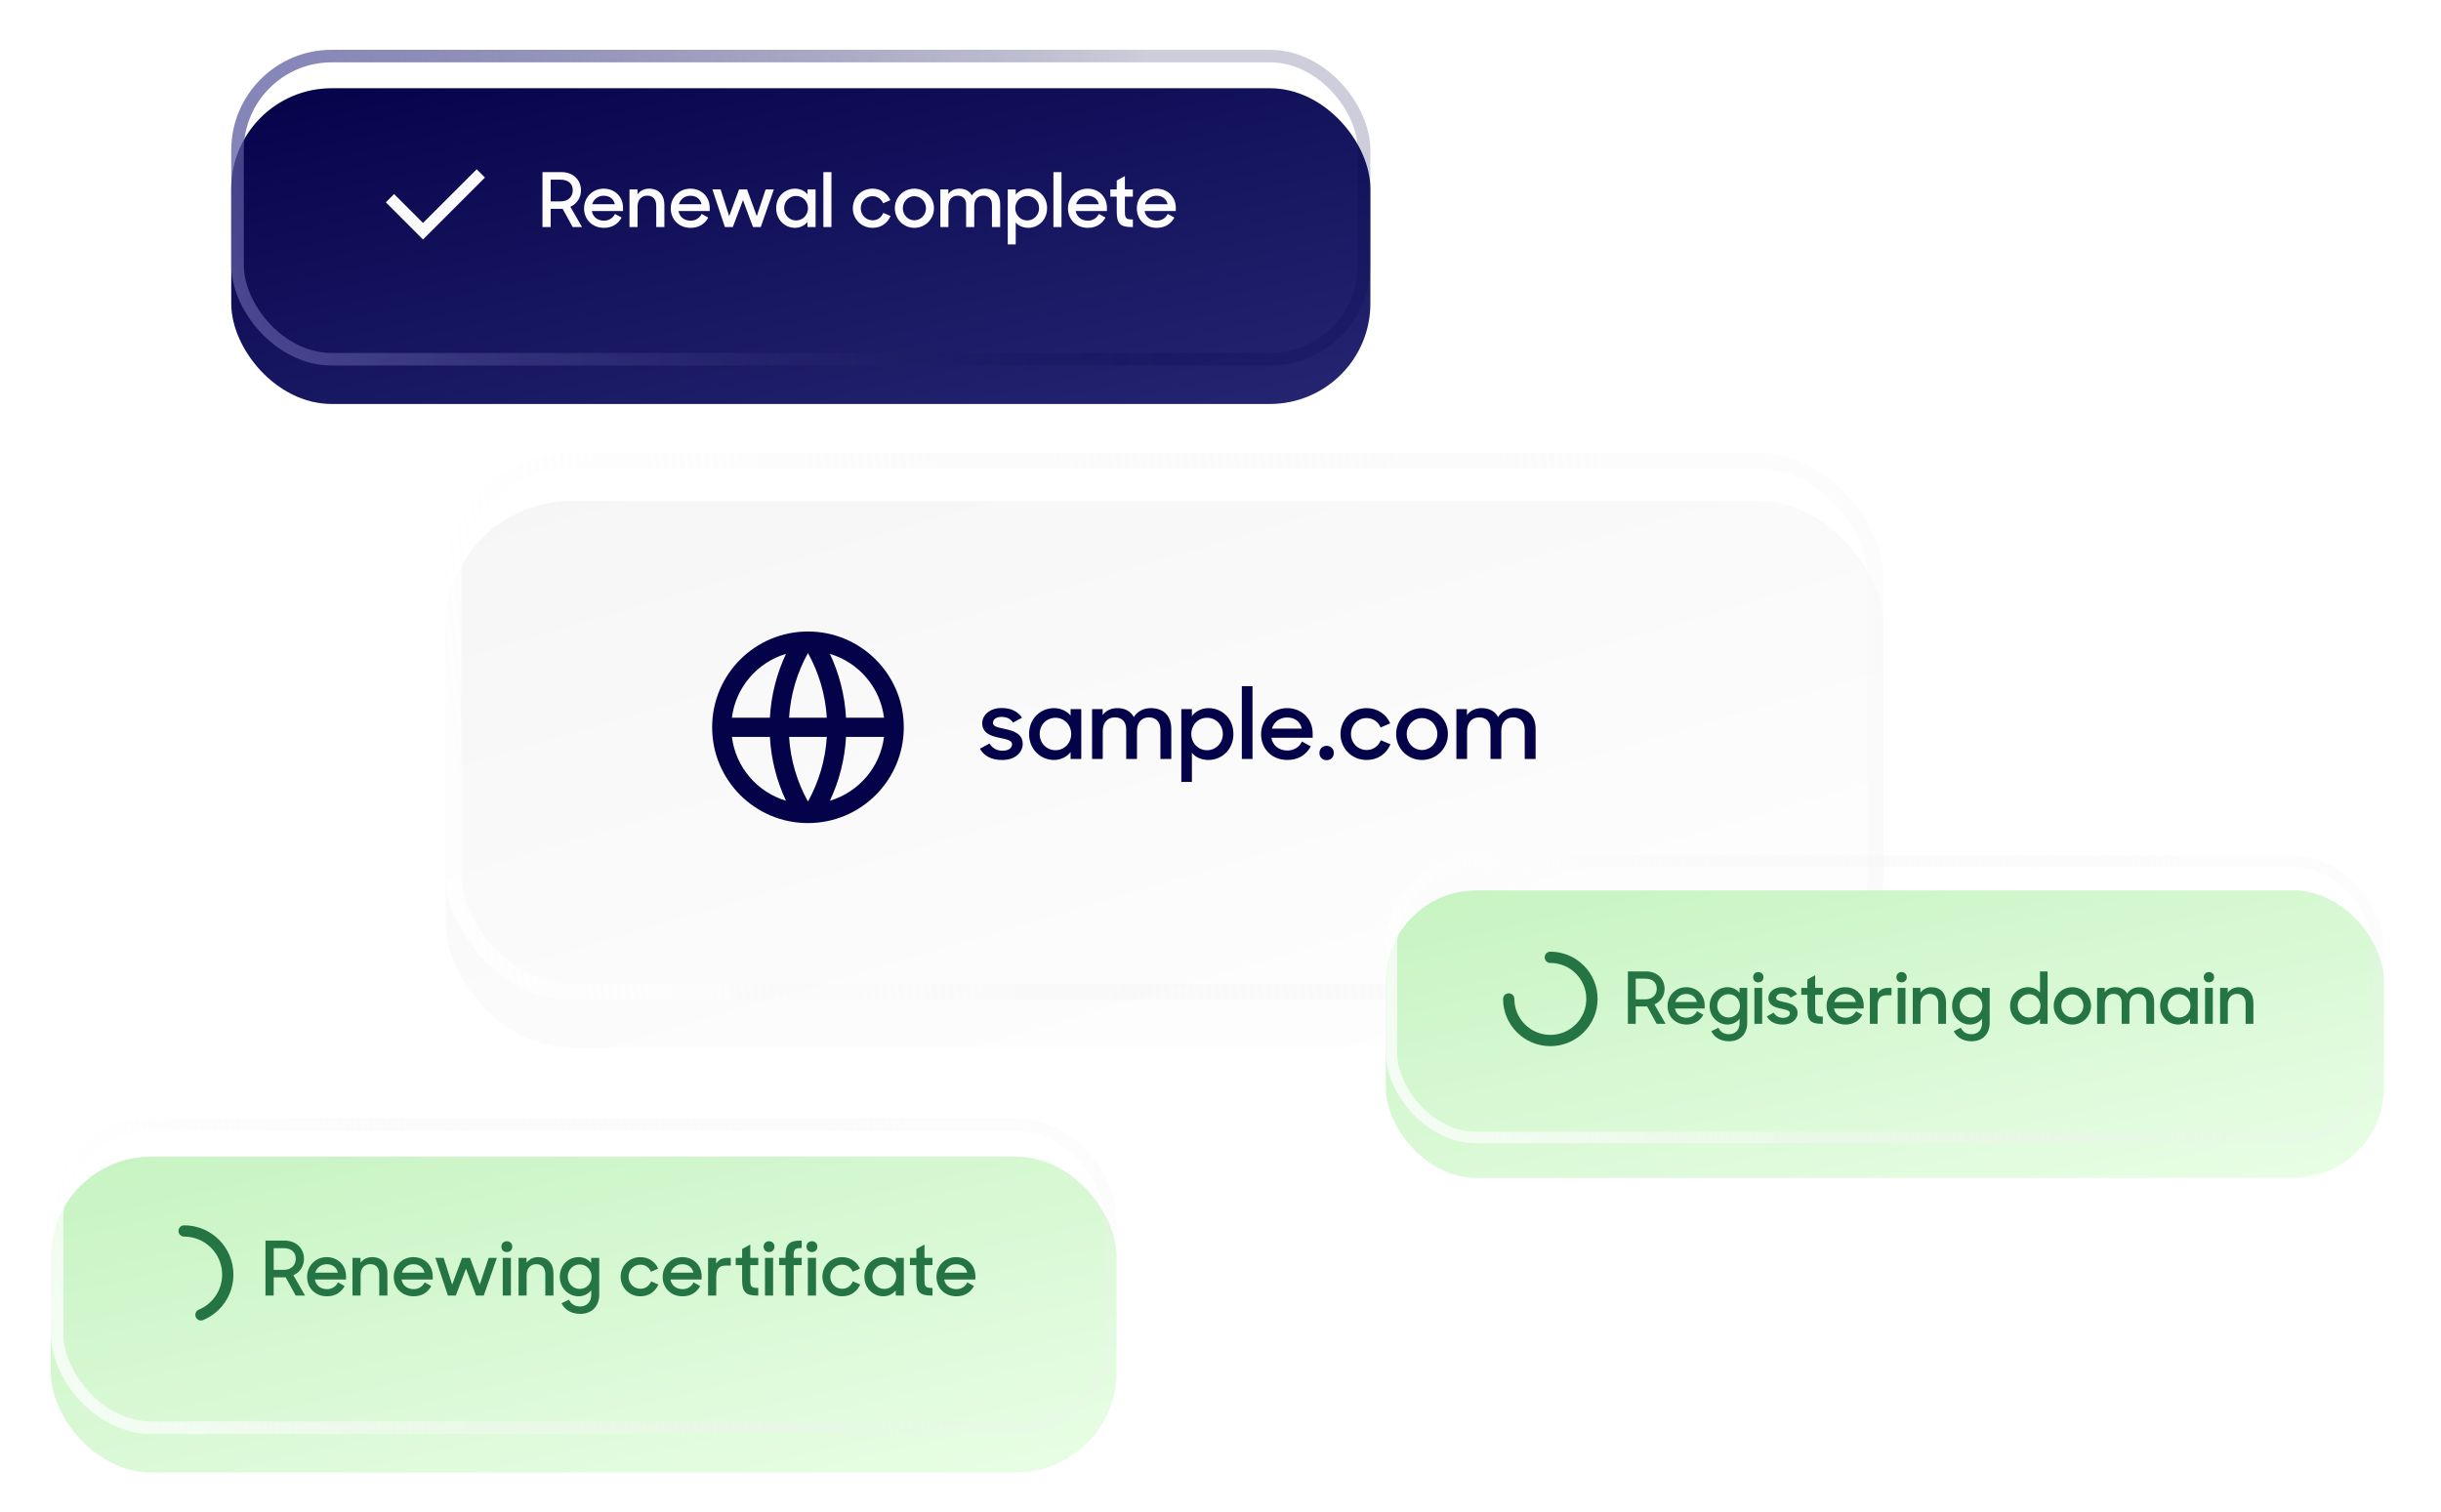 <svg width="539" height="334" viewBox="0 0 539 334" fill="none" xmlns="http://www.w3.org/2000/svg">
<g filter="url(#filter0_ddd_670_10959)">
<rect x="98.38" y="100" width="317.524" height="120.784" rx="27.818" fill="url(#paint0_linear_670_10959)"/>
</g>
<rect x="100.119" y="101.739" width="314.047" height="117.306" rx="26.08" stroke="url(#paint1_linear_670_10959)" stroke-width="3.477"/>
<g clip-path="url(#clip0_670_10959)">
<path d="M178.406 181.8C166.72 181.8 157.247 172.327 157.247 160.641C157.247 148.955 166.72 139.482 178.406 139.482C190.092 139.482 199.565 148.955 199.565 160.641C199.565 172.327 190.092 181.8 178.406 181.8ZM173.561 176.865C171.524 172.545 170.275 167.781 170 162.757H161.61C162.448 169.478 167.226 174.976 173.561 176.865ZM174.239 162.757C174.557 167.917 176.032 172.765 178.406 177.044C180.78 172.765 182.255 167.917 182.573 162.757H174.239ZM195.202 162.757H186.812C186.537 167.781 185.288 172.545 183.251 176.865C189.586 174.976 194.364 169.478 195.202 162.757ZM161.61 158.525H170C170.275 153.502 171.524 148.737 173.561 144.418C167.226 146.307 162.448 151.804 161.61 158.525ZM174.239 158.525H182.573C182.255 153.365 180.78 148.518 178.406 144.239C176.032 148.518 174.557 153.365 174.239 158.525ZM183.251 144.418C185.288 148.737 186.537 153.502 186.812 158.525H195.202C194.364 151.804 189.586 146.307 183.251 144.418Z" fill="#04034A"/>
</g>
<path d="M221.293 167.861C218.914 167.861 217.327 167.002 216.38 165.372L218.495 164.226C219.134 165.262 220.081 165.813 221.403 165.813C222.769 165.813 223.474 165.152 223.474 164.38C223.474 163.477 222.152 163.279 220.742 162.97C218.87 162.596 216.887 161.979 216.887 159.71C216.887 157.969 218.561 156.361 221.183 156.383C223.32 156.383 224.752 157.176 225.677 158.52L223.694 159.6C223.166 158.807 222.351 158.344 221.183 158.344C219.883 158.344 219.266 158.939 219.266 159.666C219.266 160.459 220.213 160.635 221.888 161.01C223.739 161.406 225.831 162.023 225.831 164.336C225.831 165.989 224.355 167.883 221.293 167.861ZM232.72 167.861C229.922 167.861 227.234 165.636 227.234 162.133C227.234 158.608 229.856 156.405 232.742 156.405C234.196 156.405 235.584 157.044 236.399 158.057V156.625H238.757V167.641H236.399V166.121C235.562 167.2 234.174 167.861 232.72 167.861ZM233.051 165.702C235.056 165.702 236.532 164.094 236.532 162.111C236.532 160.15 235.056 158.542 233.051 158.542C231.09 158.542 229.57 160.106 229.57 162.111C229.57 164.116 231.09 165.702 233.051 165.702ZM241.142 167.641V156.625H243.477V157.947C244.182 156.978 245.306 156.405 246.716 156.405C248.478 156.405 249.712 157.154 250.351 158.388C251.1 157.176 252.444 156.405 254.074 156.405C257.071 156.405 258.635 158.212 258.635 161.032V167.641H256.233V161.186C256.233 159.534 255.33 158.454 253.678 158.454C252.202 158.454 251.056 159.467 251.056 161.428V167.641H248.677V161.076C248.677 159.467 247.773 158.454 246.187 158.454C244.645 158.454 243.499 159.49 243.499 161.516V167.641H241.142ZM266.886 167.861C265.366 167.861 263.978 167.289 263.185 166.275V172.708H260.85V156.625H263.185V158.168C264 157.088 265.388 156.405 266.864 156.405C269.75 156.405 272.35 158.608 272.35 162.133C272.35 165.636 269.662 167.861 266.886 167.861ZM266.534 165.702C268.495 165.702 270.015 164.116 270.015 162.111C270.015 160.106 268.495 158.542 266.534 158.542C264.529 158.542 263.053 160.15 263.053 162.111C263.053 164.094 264.529 165.702 266.534 165.702ZM274.211 167.641V151.558H276.568V167.641H274.211ZM284.278 167.861C280.797 167.861 278.462 165.372 278.462 162.177C278.462 158.939 280.951 156.405 284.19 156.405C287.45 156.405 289.852 158.762 289.852 162.023V162.948H280.731C281.039 164.645 282.361 165.768 284.278 165.768C285.776 165.768 286.922 164.975 287.495 163.786L289.433 164.865C288.464 166.672 286.723 167.861 284.278 167.861ZM284.19 158.476C282.56 158.476 281.282 159.49 280.841 160.944H287.45C287.098 159.357 285.886 158.476 284.19 158.476ZM291.349 166.319C291.349 165.394 292.01 164.733 292.935 164.733C293.86 164.733 294.521 165.394 294.521 166.319C294.521 167.245 293.86 167.905 292.935 167.905C291.988 167.905 291.349 167.245 291.349 166.319ZM301.747 167.861C298.486 167.861 295.996 165.306 295.996 162.133C295.996 158.895 298.53 156.405 301.747 156.405C304.192 156.405 306.131 157.793 306.968 159.776L304.853 160.679C304.302 159.401 303.179 158.608 301.747 158.608C299.786 158.608 298.31 160.172 298.31 162.133C298.31 164.072 299.808 165.658 301.791 165.658C303.289 165.658 304.39 164.733 304.897 163.499L307.034 164.403C306.153 166.429 304.324 167.861 301.747 167.861ZM313.988 167.861C310.815 167.861 308.281 165.328 308.281 162.133C308.281 158.917 310.815 156.405 313.988 156.405C317.16 156.405 319.716 158.917 319.716 162.133C319.716 165.328 317.16 167.861 313.988 167.861ZM313.988 165.658C315.882 165.658 317.38 164.072 317.38 162.133C317.38 160.195 315.882 158.608 313.988 158.608C312.093 158.608 310.617 160.195 310.617 162.133C310.617 164.072 312.093 165.658 313.988 165.658ZM321.587 167.641V156.625H323.922V157.947C324.627 156.978 325.75 156.405 327.16 156.405C328.923 156.405 330.157 157.154 330.796 158.388C331.545 157.176 332.889 156.405 334.519 156.405C337.515 156.405 339.079 158.212 339.079 161.032V167.641H336.678V161.186C336.678 159.534 335.775 158.454 334.122 158.454C332.646 158.454 331.501 159.467 331.501 161.428V167.641H329.121V161.076C329.121 159.467 328.218 158.454 326.632 158.454C325.09 158.454 323.944 159.49 323.944 161.516V167.641H321.587Z" fill="#04034A"/>
<g filter="url(#filter1_ddd_670_10959)">
<rect x="11.217" y="247" width="235.341" height="69.731" rx="22.176" fill="url(#paint2_linear_670_10959)"/>
<rect x="11.217" y="247" width="235.341" height="69.731" rx="22.176" fill="url(#paint3_linear_670_10959)"/>
</g>
<rect x="12.603" y="248.386" width="232.569" height="66.959" rx="20.79" stroke="url(#paint4_linear_670_10959)" stroke-width="2.772"/>
<path d="M40.657 271.888C45.981 271.888 50.297 276.204 50.297 281.527C50.297 285.532 47.855 288.966 44.379 290.422" stroke="#257444" stroke-width="2.49" stroke-linecap="round"/>
<path d="M58.622 286.155V274.011H62.765C65.41 274.011 67.123 275.724 67.123 278.07C67.123 279.584 66.275 281.031 64.778 281.663L67.356 286.155H65.293L63.081 282.129H60.436V286.155H58.622ZM62.615 275.691H60.436V280.482H62.615C64.462 280.482 65.31 279.301 65.31 278.02C65.31 276.639 64.395 275.691 62.615 275.691ZM72.201 286.321C69.572 286.321 67.809 284.442 67.809 282.029C67.809 279.584 69.689 277.671 72.134 277.671C74.596 277.671 76.41 279.451 76.41 281.913V282.612H69.522C69.755 283.893 70.754 284.741 72.201 284.741C73.332 284.741 74.197 284.142 74.63 283.244L76.094 284.059C75.362 285.423 74.047 286.321 72.201 286.321ZM72.134 279.234C70.903 279.234 69.938 280 69.606 281.098H74.596C74.33 279.9 73.415 279.234 72.134 279.234ZM77.839 286.155V277.837H79.603V278.918C80.168 278.153 81.067 277.671 82.165 277.671C84.261 277.671 85.542 279.035 85.542 281.297V286.155H83.745V281.447C83.745 280.083 83.063 279.218 81.732 279.218C80.534 279.218 79.62 280.116 79.62 281.58V286.155H77.839ZM91.339 286.321C88.71 286.321 86.947 284.442 86.947 282.029C86.947 279.584 88.827 277.671 91.272 277.671C93.734 277.671 95.548 279.451 95.548 281.913V282.612H88.66C88.893 283.893 89.891 284.741 91.339 284.741C92.47 284.741 93.335 284.142 93.768 283.244L95.231 284.059C94.499 285.423 93.185 286.321 91.339 286.321ZM91.272 279.234C90.041 279.234 89.076 280 88.743 281.098H93.734C93.468 279.9 92.553 279.234 91.272 279.234ZM98.903 286.155L96.141 277.82L97.954 277.837L99.851 283.743L102.03 277.837H103.793L105.939 283.743L107.903 277.837H109.716L106.821 286.155H105.108L102.895 280.216L100.649 286.155H98.903ZM111.014 286.155V277.837H112.811V286.155H111.014ZM110.714 275.358C110.714 274.66 111.213 274.161 111.912 274.161C112.611 274.161 113.11 274.66 113.11 275.358C113.11 276.057 112.611 276.556 111.912 276.556C111.197 276.556 110.714 276.057 110.714 275.358ZM114.507 286.155V277.837H116.27V278.918C116.836 278.153 117.734 277.671 118.832 277.671C120.928 277.671 122.209 279.035 122.209 281.297V286.155H120.413V281.447C120.413 280.083 119.73 279.218 118.4 279.218C117.202 279.218 116.287 280.116 116.287 281.58V286.155H114.507ZM127.756 286.321C125.644 286.321 123.614 284.641 123.614 281.996C123.614 279.334 125.594 277.671 127.773 277.671C128.871 277.671 129.903 278.17 130.535 278.968V277.837H132.315V285.955C132.315 288.401 130.784 290.198 128.122 290.198C126.043 290.198 124.629 289.199 123.997 287.852L125.644 287.07C126.06 287.985 126.858 288.567 128.122 288.567C129.636 288.567 130.551 287.453 130.551 286.022V284.974C129.919 285.806 128.854 286.321 127.756 286.321ZM128.006 284.691C129.52 284.691 130.635 283.477 130.635 281.979C130.635 280.499 129.52 279.284 128.006 279.284C126.525 279.284 125.378 280.466 125.378 281.979C125.378 283.493 126.525 284.691 128.006 284.691ZM141.392 286.321C138.929 286.321 137.05 284.392 137.05 281.996C137.05 279.551 138.963 277.671 141.392 277.671C143.238 277.671 144.702 278.719 145.334 280.216L143.737 280.898C143.321 279.933 142.473 279.334 141.392 279.334C139.911 279.334 138.796 280.515 138.796 281.996C138.796 283.46 139.928 284.658 141.425 284.658C142.556 284.658 143.388 283.959 143.771 283.027L145.384 283.71C144.719 285.24 143.338 286.321 141.392 286.321ZM150.718 286.321C148.09 286.321 146.326 284.442 146.326 282.029C146.326 279.584 148.206 277.671 150.651 277.671C153.114 277.671 154.927 279.451 154.927 281.913V282.612H148.04C148.273 283.893 149.271 284.741 150.718 284.741C151.849 284.741 152.714 284.142 153.147 283.244L154.611 284.059C153.879 285.423 152.565 286.321 150.718 286.321ZM150.651 279.234C149.42 279.234 148.456 280 148.123 281.098H153.114C152.847 279.9 151.932 279.234 150.651 279.234ZM156.357 286.155V277.837H158.137V279.151C158.586 278.303 159.401 277.837 160.565 277.837H161.364V279.534H160.283C158.769 279.534 158.153 280.299 158.153 282.029V286.155H156.357ZM162.457 279.434V277.837H163.871V275.874L165.668 274.892V277.837H167.431V279.434H165.668V282.745C165.668 284.242 165.901 284.475 167.431 284.475V286.155H167.165C164.636 286.155 163.871 285.357 163.871 282.761V279.434H162.457ZM168.915 286.155V277.837H170.711V286.155H168.915ZM168.615 275.358C168.615 274.66 169.114 274.161 169.813 274.161C170.512 274.161 171.011 274.66 171.011 275.358C171.011 276.057 170.512 276.556 169.813 276.556C169.098 276.556 168.615 276.057 168.615 275.358ZM172.042 279.434V277.837H173.456V277.405C173.456 274.809 174.254 274.011 176.866 274.011H177.016V275.658C175.435 275.658 175.252 275.924 175.252 277.421V277.837H177.016V279.434H175.252V286.155H173.456V279.434H172.042ZM178.386 286.155V277.837H180.183V286.155H178.386ZM178.087 275.358C178.087 274.66 178.586 274.161 179.285 274.161C179.983 274.161 180.482 274.66 180.482 275.358C180.482 276.057 179.983 276.556 179.285 276.556C178.569 276.556 178.087 276.057 178.087 275.358ZM185.938 286.321C183.476 286.321 181.596 284.392 181.596 281.996C181.596 279.551 183.509 277.671 185.938 277.671C187.785 277.671 189.249 278.719 189.881 280.216L188.284 280.898C187.868 279.933 187.02 279.334 185.938 279.334C184.458 279.334 183.343 280.515 183.343 281.996C183.343 283.46 184.474 284.658 185.972 284.658C187.103 284.658 187.935 283.959 188.317 283.027L189.931 283.71C189.265 285.24 187.885 286.321 185.938 286.321ZM195.015 286.321C192.902 286.321 190.873 284.641 190.873 281.996C190.873 279.334 192.852 277.671 195.032 277.671C196.13 277.671 197.178 278.153 197.793 278.918V277.837H199.573V286.155H197.793V285.007C197.161 285.822 196.113 286.321 195.015 286.321ZM195.265 284.691C196.779 284.691 197.893 283.477 197.893 281.979C197.893 280.499 196.779 279.284 195.265 279.284C193.784 279.284 192.636 280.466 192.636 281.979C192.636 283.493 193.784 284.691 195.265 284.691ZM200.928 279.434V277.837H202.342V275.874L204.138 274.892V277.837H205.902V279.434H204.138V282.745C204.138 284.242 204.371 284.475 205.902 284.475V286.155H205.636C203.107 286.155 202.342 285.357 202.342 282.761V279.434H200.928ZM211.17 286.321C208.541 286.321 206.778 284.442 206.778 282.029C206.778 279.584 208.658 277.671 211.103 277.671C213.565 277.671 215.378 279.451 215.378 281.913V282.612H208.491C208.724 283.893 209.722 284.741 211.17 284.741C212.301 284.741 213.166 284.142 213.598 283.244L215.062 284.059C214.33 285.423 213.016 286.321 211.17 286.321ZM211.103 279.234C209.872 279.234 208.907 280 208.574 281.098H213.565C213.299 279.9 212.384 279.234 211.103 279.234Z" fill="#257444"/>
<g filter="url(#filter2_ddd_670_10959)">
<rect x="51.063" y="11" width="251.529" height="69.731" rx="22.176" fill="url(#paint5_linear_670_10959)"/>
<rect x="51.063" y="11" width="251.529" height="69.731" rx="22.176" fill="url(#paint6_linear_670_10959)"/>
<rect x="51.063" y="11" width="251.529" height="69.731" rx="22.176" fill="url(#paint7_linear_670_10959)"/>
</g>
<rect x="52.449" y="12.386" width="248.757" height="66.959" rx="20.79" stroke="url(#paint8_linear_670_10959)" stroke-width="2.772"/>
<path d="M93.402 49.246L105.257 37.389L107.082 39.213L93.402 52.894L85.194 44.686L87.017 42.862L93.402 49.246Z" fill="#FCFCFF"/>
<path d="M119.784 50.155V38.011H123.926C126.571 38.011 128.285 39.724 128.285 42.07C128.285 43.584 127.436 45.031 125.939 45.663L128.518 50.155H126.455L124.242 46.129H121.597V50.155H119.784ZM123.777 39.691H121.597V44.482H123.777C125.623 44.482 126.472 43.301 126.472 42.02C126.472 40.639 125.557 39.691 123.777 39.691ZM133.362 50.322C130.734 50.322 128.971 48.442 128.971 46.029C128.971 43.584 130.85 41.671 133.296 41.671C135.758 41.671 137.571 43.451 137.571 45.913V46.612H130.684C130.917 47.893 131.915 48.741 133.362 48.741C134.494 48.741 135.359 48.142 135.791 47.244L137.255 48.059C136.523 49.423 135.209 50.322 133.362 50.322ZM133.296 43.235C132.065 43.235 131.1 44 130.767 45.098H135.758C135.492 43.9 134.577 43.235 133.296 43.235ZM139.001 50.155V41.837H140.764V42.919C141.33 42.153 142.228 41.671 143.326 41.671C145.423 41.671 146.703 43.035 146.703 45.297V50.155H144.907V45.447C144.907 44.083 144.225 43.218 142.894 43.218C141.696 43.218 140.781 44.116 140.781 45.58V50.155H139.001ZM152.5 50.322C149.872 50.322 148.108 48.442 148.108 46.029C148.108 43.584 149.988 41.671 152.434 41.671C154.896 41.671 156.709 43.451 156.709 45.913V46.612H149.822C150.055 47.893 151.053 48.741 152.5 48.741C153.632 48.741 154.497 48.142 154.929 47.244L156.393 48.059C155.661 49.423 154.347 50.322 152.5 50.322ZM152.434 43.235C151.203 43.235 150.238 44 149.905 45.098H154.896C154.63 43.9 153.715 43.235 152.434 43.235ZM160.064 50.155L157.303 41.821L159.116 41.837L161.012 47.743L163.192 41.837H164.955L167.101 47.743L169.064 41.837H170.877L167.983 50.155H166.269L164.057 44.216L161.811 50.155H160.064ZM175.531 50.322C173.419 50.322 171.389 48.641 171.389 45.996C171.389 43.334 173.369 41.671 175.548 41.671C176.646 41.671 177.694 42.153 178.31 42.919V41.837H180.09V50.155H178.31V49.007C177.677 49.822 176.629 50.322 175.531 50.322ZM175.781 48.691C177.295 48.691 178.409 47.477 178.409 45.98C178.409 44.499 177.295 43.285 175.781 43.285C174.3 43.285 173.152 44.466 173.152 45.98C173.152 47.493 174.3 48.691 175.781 48.691ZM181.81 50.155V38.011H183.59V50.155H181.81ZM192.659 50.322C190.197 50.322 188.317 48.392 188.317 45.996C188.317 43.551 190.231 41.671 192.659 41.671C194.506 41.671 195.97 42.719 196.602 44.216L195.005 44.898C194.589 43.933 193.741 43.334 192.659 43.334C191.179 43.334 190.064 44.516 190.064 45.996C190.064 47.46 191.195 48.658 192.693 48.658C193.824 48.658 194.656 47.959 195.038 47.028L196.652 47.71C195.987 49.24 194.606 50.322 192.659 50.322ZM201.903 50.322C199.507 50.322 197.594 48.408 197.594 45.996C197.594 43.567 199.507 41.671 201.903 41.671C204.298 41.671 206.228 43.567 206.228 45.996C206.228 48.408 204.298 50.322 201.903 50.322ZM201.903 48.658C203.333 48.658 204.465 47.46 204.465 45.996C204.465 44.532 203.333 43.334 201.903 43.334C200.472 43.334 199.357 44.532 199.357 45.996C199.357 47.46 200.472 48.658 201.903 48.658ZM207.641 50.155V41.837H209.404V42.835C209.936 42.103 210.785 41.671 211.849 41.671C213.18 41.671 214.112 42.236 214.594 43.168C215.16 42.253 216.175 41.671 217.406 41.671C219.668 41.671 220.85 43.035 220.85 45.164V50.155H219.036V45.281C219.036 44.033 218.354 43.218 217.106 43.218C215.992 43.218 215.127 43.983 215.127 45.464V50.155H213.33V45.198C213.33 43.983 212.648 43.218 211.45 43.218C210.286 43.218 209.421 44 209.421 45.53V50.155H207.641ZM227.08 50.322C225.932 50.322 224.884 49.889 224.285 49.124V53.981H222.522V41.837H224.285V43.002C224.901 42.187 225.949 41.671 227.064 41.671C229.243 41.671 231.206 43.334 231.206 45.996C231.206 48.641 229.176 50.322 227.08 50.322ZM226.814 48.691C228.295 48.691 229.443 47.493 229.443 45.98C229.443 44.466 228.295 43.285 226.814 43.285C225.3 43.285 224.186 44.499 224.186 45.98C224.186 47.477 225.3 48.691 226.814 48.691ZM232.611 50.155V38.011H234.391V50.155H232.611ZM240.213 50.322C237.584 50.322 235.821 48.442 235.821 46.029C235.821 43.584 237.701 41.671 240.146 41.671C242.608 41.671 244.422 43.451 244.422 45.913V46.612H237.534C237.767 47.893 238.765 48.741 240.213 48.741C241.344 48.741 242.209 48.142 242.642 47.244L244.106 48.059C243.374 49.423 242.059 50.322 240.213 50.322ZM240.146 43.235C238.915 43.235 237.95 44 237.618 45.098H242.608C242.342 43.9 241.427 43.235 240.146 43.235ZM245.177 43.434V41.837H246.591V39.874L248.388 38.893V41.837H250.151V43.434H248.388V46.745C248.388 48.242 248.621 48.475 250.151 48.475V50.155H249.885C247.356 50.155 246.591 49.357 246.591 46.761V43.434H245.177ZM255.419 50.322C252.791 50.322 251.027 48.442 251.027 46.029C251.027 43.584 252.907 41.671 255.353 41.671C257.815 41.671 259.628 43.451 259.628 45.913V46.612H252.741C252.974 47.893 253.972 48.741 255.419 48.741C256.55 48.741 257.415 48.142 257.848 47.244L259.312 48.059C258.58 49.423 257.266 50.322 255.419 50.322ZM255.353 43.235C254.121 43.235 253.157 44 252.824 45.098H257.815C257.548 43.9 256.633 43.235 255.353 43.235Z" fill="#FCFCFF"/>
<g filter="url(#filter3_ddd_670_10959)">
<rect x="306" y="189" width="220.399" height="63.505" rx="20.025" fill="url(#paint9_linear_670_10959)"/>
</g>
<rect x="307.252" y="190.252" width="217.896" height="61.002" rx="18.773" stroke="url(#paint10_linear_670_10959)" stroke-width="2.503"/>
<path d="M333.143 220.637C333.143 225.712 337.257 229.826 342.332 229.826C347.407 229.826 351.521 225.712 351.521 220.637C351.521 215.563 347.407 211.448 342.332 211.448" stroke="#257444" stroke-width="2.49" stroke-linecap="round"/>
<path d="M359.457 226.137V214.56H363.406C365.928 214.56 367.561 216.194 367.561 218.43C367.561 219.873 366.752 221.253 365.325 221.856L367.783 226.137H365.817L363.707 222.3H361.186V226.137H359.457ZM363.263 216.162H361.186V220.73H363.263C365.024 220.73 365.832 219.604 365.832 218.382C365.832 217.066 364.96 216.162 363.263 216.162ZM372.402 226.296C369.896 226.296 368.215 224.504 368.215 222.204C368.215 219.873 370.007 218.049 372.338 218.049C374.685 218.049 376.414 219.746 376.414 222.093V222.76H369.848C370.07 223.981 371.022 224.789 372.402 224.789C373.48 224.789 374.305 224.219 374.717 223.362L376.113 224.139C375.415 225.44 374.162 226.296 372.402 226.296ZM372.338 219.54C371.165 219.54 370.245 220.27 369.928 221.316H374.685C374.431 220.175 373.559 219.54 372.338 219.54ZM381.456 226.296C379.442 226.296 377.507 224.694 377.507 222.173C377.507 219.635 379.394 218.049 381.472 218.049C382.519 218.049 383.502 218.525 384.104 219.286V218.208H385.801V225.947C385.801 228.278 384.342 229.991 381.805 229.991C379.822 229.991 378.474 229.04 377.872 227.755L379.442 227.01C379.838 227.882 380.6 228.437 381.805 228.437C383.248 228.437 384.12 227.374 384.12 226.011V225.011C383.518 225.804 382.503 226.296 381.456 226.296ZM381.694 224.742C383.137 224.742 384.2 223.584 384.2 222.157C384.2 220.745 383.137 219.588 381.694 219.588C380.282 219.588 379.188 220.714 379.188 222.157C379.188 223.6 380.282 224.742 381.694 224.742ZM387.394 226.137V218.208H389.107V226.137H387.394ZM387.109 215.845C387.109 215.179 387.585 214.703 388.251 214.703C388.917 214.703 389.392 215.179 389.392 215.845C389.392 216.511 388.917 216.987 388.251 216.987C387.569 216.987 387.109 216.511 387.109 215.845ZM393.658 226.296C391.945 226.296 390.803 225.678 390.121 224.504L391.644 223.679C392.104 224.425 392.786 224.821 393.737 224.821C394.72 224.821 395.228 224.345 395.228 223.79C395.228 223.14 394.276 222.997 393.261 222.775C391.913 222.506 390.486 222.062 390.486 220.428C390.486 219.175 391.691 218.018 393.579 218.034C395.117 218.034 396.148 218.604 396.814 219.572L395.387 220.349C395.006 219.778 394.419 219.445 393.579 219.445C392.643 219.445 392.199 219.873 392.199 220.397C392.199 220.967 392.881 221.094 394.086 221.364C395.418 221.649 396.925 222.093 396.925 223.759C396.925 224.948 395.862 226.312 393.658 226.296ZM397.747 219.73V218.208H399.095V216.337L400.808 215.401V218.208H402.489V219.73H400.808V222.886C400.808 224.314 401.03 224.536 402.489 224.536V226.137H402.235C399.825 226.137 399.095 225.376 399.095 222.902V219.73H397.747ZM407.511 226.296C405.005 226.296 403.324 224.504 403.324 222.204C403.324 219.873 405.116 218.049 407.448 218.049C409.795 218.049 411.523 219.746 411.523 222.093V222.76H404.958C405.18 223.981 406.131 224.789 407.511 224.789C408.589 224.789 409.414 224.219 409.826 223.362L411.222 224.139C410.524 225.44 409.271 226.296 407.511 226.296ZM407.448 219.54C406.274 219.54 405.354 220.27 405.037 221.316H409.795C409.541 220.175 408.669 219.54 407.448 219.54ZM412.886 226.137V218.208H414.583V219.461C415.011 218.652 415.788 218.208 416.898 218.208H417.66V219.826H416.629C415.186 219.826 414.599 220.555 414.599 222.204V226.137H412.886ZM419.035 226.137V218.208H420.747V226.137H419.035ZM418.749 215.845C418.749 215.179 419.225 214.703 419.891 214.703C420.557 214.703 421.033 215.179 421.033 215.845C421.033 216.511 420.557 216.987 419.891 216.987C419.209 216.987 418.749 216.511 418.749 215.845ZM422.364 226.137V218.208H424.045V219.239C424.585 218.509 425.441 218.049 426.488 218.049C428.486 218.049 429.707 219.35 429.707 221.507V226.137H427.994V221.649C427.994 220.349 427.344 219.524 426.075 219.524C424.934 219.524 424.061 220.381 424.061 221.776V226.137H422.364ZM434.995 226.296C432.981 226.296 431.046 224.694 431.046 222.173C431.046 219.635 432.934 218.049 435.011 218.049C436.058 218.049 437.041 218.525 437.644 219.286V218.208H439.341V225.947C439.341 228.278 437.882 229.991 435.344 229.991C433.362 229.991 432.014 229.04 431.411 227.755L432.981 227.01C433.378 227.882 434.139 228.437 435.344 228.437C436.787 228.437 437.66 227.374 437.66 226.011V225.011C437.057 225.804 436.042 226.296 434.995 226.296ZM435.233 224.742C436.676 224.742 437.739 223.584 437.739 222.157C437.739 220.745 436.676 219.588 435.233 219.588C433.822 219.588 432.727 220.714 432.727 222.157C432.727 223.6 433.822 224.742 435.233 224.742ZM447.803 226.296C445.789 226.296 443.854 224.694 443.854 222.173C443.854 219.635 445.741 218.049 447.819 218.049C448.866 218.049 449.865 218.509 450.452 219.239V214.56H452.133V226.137H450.452V225.043C449.849 225.82 448.85 226.296 447.803 226.296ZM448.041 224.742C449.484 224.742 450.547 223.584 450.547 222.157C450.547 220.745 449.484 219.588 448.041 219.588C446.63 219.588 445.535 220.714 445.535 222.157C445.535 223.6 446.63 224.742 448.041 224.742ZM457.595 226.296C455.311 226.296 453.487 224.472 453.487 222.173C453.487 219.857 455.311 218.049 457.595 218.049C459.878 218.049 461.718 219.857 461.718 222.173C461.718 224.472 459.878 226.296 457.595 226.296ZM457.595 224.71C458.959 224.71 460.037 223.568 460.037 222.173C460.037 220.777 458.959 219.635 457.595 219.635C456.231 219.635 455.168 220.777 455.168 222.173C455.168 223.568 456.231 224.71 457.595 224.71ZM463.065 226.137V218.208H464.746V219.16C465.253 218.462 466.062 218.049 467.077 218.049C468.346 218.049 469.234 218.589 469.694 219.477C470.233 218.604 471.2 218.049 472.374 218.049C474.531 218.049 475.657 219.35 475.657 221.38V226.137H473.928V221.491C473.928 220.301 473.278 219.524 472.088 219.524C471.026 219.524 470.201 220.254 470.201 221.665V226.137H468.488V221.411C468.488 220.254 467.838 219.524 466.696 219.524C465.586 219.524 464.762 220.27 464.762 221.729V226.137H463.065ZM480.93 226.296C478.916 226.296 476.981 224.694 476.981 222.173C476.981 219.635 478.869 218.049 480.946 218.049C481.993 218.049 482.992 218.509 483.579 219.239V218.208H485.276V226.137H483.579V225.043C482.976 225.82 481.977 226.296 480.93 226.296ZM481.168 224.742C482.611 224.742 483.674 223.584 483.674 222.157C483.674 220.745 482.611 219.588 481.168 219.588C479.757 219.588 478.662 220.714 478.662 222.157C478.662 223.6 479.757 224.742 481.168 224.742ZM486.9 226.137V218.208H488.612V226.137H486.9ZM486.614 215.845C486.614 215.179 487.09 214.703 487.756 214.703C488.422 214.703 488.898 215.179 488.898 215.845C488.898 216.511 488.422 216.987 487.756 216.987C487.074 216.987 486.614 216.511 486.614 215.845ZM490.229 226.137V218.208H491.91V219.239C492.45 218.509 493.306 218.049 494.353 218.049C496.351 218.049 497.572 219.35 497.572 221.507V226.137H495.859V221.649C495.859 220.349 495.209 219.524 493.94 219.524C492.798 219.524 491.926 220.381 491.926 221.776V226.137H490.229Z" fill="#257444"/>
<defs>
<filter id="filter0_ddd_670_10959" x="81.068" y="86.683" width="352.149" height="155.409" filterUnits="userSpaceOnUse" color-interpolation-filters="sRGB">
<feFlood flood-opacity="0" result="BackgroundImageFix"/>
<feColorMatrix in="SourceAlpha" type="matrix" values="0 0 0 0 0 0 0 0 0 0 0 0 0 0 0 0 0 0 127 0" result="hardAlpha"/>
<feMorphology radius="2.663" operator="erode" in="SourceAlpha" result="effect1_dropShadow_670_10959"/>
<feOffset dy="2.663"/>
<feGaussianBlur stdDeviation="1.998"/>
<feColorMatrix type="matrix" values="0 0 0 0 0 0 0 0 0 0 0 0 0 0 0 0 0 0 0.12 0"/>
<feBlend mode="normal" in2="BackgroundImageFix" result="effect1_dropShadow_670_10959"/>
<feColorMatrix in="SourceAlpha" type="matrix" values="0 0 0 0 0 0 0 0 0 0 0 0 0 0 0 0 0 0 127 0" result="hardAlpha"/>
<feOffset dy="3.995"/>
<feGaussianBlur stdDeviation="3.995"/>
<feColorMatrix type="matrix" values="0 0 0 0 0 0 0 0 0 0 0 0 0 0 0 0 0 0 0.08 0"/>
<feBlend mode="normal" in2="effect1_dropShadow_670_10959" result="effect2_dropShadow_670_10959"/>
<feColorMatrix in="SourceAlpha" type="matrix" values="0 0 0 0 0 0 0 0 0 0 0 0 0 0 0 0 0 0 127 0" result="hardAlpha"/>
<feMorphology radius="3.995" operator="dilate" in="SourceAlpha" result="effect3_dropShadow_670_10959"/>
<feOffset dy="3.995"/>
<feGaussianBlur stdDeviation="6.659"/>
<feColorMatrix type="matrix" values="0 0 0 0 0 0 0 0 0 0 0 0 0 0 0 0 0 0 0.05 0"/>
<feBlend mode="normal" in2="effect2_dropShadow_670_10959" result="effect3_dropShadow_670_10959"/>
<feBlend mode="normal" in="SourceGraphic" in2="effect3_dropShadow_670_10959" result="shape"/>
</filter>
<filter id="filter1_ddd_670_10959" x="-2.584" y="236.384" width="262.943" height="97.332" filterUnits="userSpaceOnUse" color-interpolation-filters="sRGB">
<feFlood flood-opacity="0" result="BackgroundImageFix"/>
<feColorMatrix in="SourceAlpha" type="matrix" values="0 0 0 0 0 0 0 0 0 0 0 0 0 0 0 0 0 0 127 0" result="hardAlpha"/>
<feMorphology radius="2.123" operator="erode" in="SourceAlpha" result="effect1_dropShadow_670_10959"/>
<feOffset dy="2.123"/>
<feGaussianBlur stdDeviation="1.592"/>
<feColorMatrix type="matrix" values="0 0 0 0 0 0 0 0 0 0 0 0 0 0 0 0 0 0 0.12 0"/>
<feBlend mode="normal" in2="BackgroundImageFix" result="effect1_dropShadow_670_10959"/>
<feColorMatrix in="SourceAlpha" type="matrix" values="0 0 0 0 0 0 0 0 0 0 0 0 0 0 0 0 0 0 127 0" result="hardAlpha"/>
<feOffset dy="3.185"/>
<feGaussianBlur stdDeviation="3.185"/>
<feColorMatrix type="matrix" values="0 0 0 0 0 0 0 0 0 0 0 0 0 0 0 0 0 0 0.08 0"/>
<feBlend mode="normal" in2="effect1_dropShadow_670_10959" result="effect2_dropShadow_670_10959"/>
<feColorMatrix in="SourceAlpha" type="matrix" values="0 0 0 0 0 0 0 0 0 0 0 0 0 0 0 0 0 0 127 0" result="hardAlpha"/>
<feMorphology radius="3.185" operator="dilate" in="SourceAlpha" result="effect3_dropShadow_670_10959"/>
<feOffset dy="3.185"/>
<feGaussianBlur stdDeviation="5.308"/>
<feColorMatrix type="matrix" values="0 0 0 0 0 0 0 0 0 0 0 0 0 0 0 0 0 0 0.05 0"/>
<feBlend mode="normal" in2="effect2_dropShadow_670_10959" result="effect3_dropShadow_670_10959"/>
<feBlend mode="normal" in="SourceGraphic" in2="effect3_dropShadow_670_10959" result="shape"/>
</filter>
<filter id="filter2_ddd_670_10959" x="37.262" y="0.384" width="279.13" height="97.332" filterUnits="userSpaceOnUse" color-interpolation-filters="sRGB">
<feFlood flood-opacity="0" result="BackgroundImageFix"/>
<feColorMatrix in="SourceAlpha" type="matrix" values="0 0 0 0 0 0 0 0 0 0 0 0 0 0 0 0 0 0 127 0" result="hardAlpha"/>
<feMorphology radius="2.123" operator="erode" in="SourceAlpha" result="effect1_dropShadow_670_10959"/>
<feOffset dy="2.123"/>
<feGaussianBlur stdDeviation="1.592"/>
<feColorMatrix type="matrix" values="0 0 0 0 0 0 0 0 0 0 0 0 0 0 0 0 0 0 0.12 0"/>
<feBlend mode="normal" in2="BackgroundImageFix" result="effect1_dropShadow_670_10959"/>
<feColorMatrix in="SourceAlpha" type="matrix" values="0 0 0 0 0 0 0 0 0 0 0 0 0 0 0 0 0 0 127 0" result="hardAlpha"/>
<feOffset dy="3.185"/>
<feGaussianBlur stdDeviation="3.185"/>
<feColorMatrix type="matrix" values="0 0 0 0 0 0 0 0 0 0 0 0 0 0 0 0 0 0 0.08 0"/>
<feBlend mode="normal" in2="effect1_dropShadow_670_10959" result="effect2_dropShadow_670_10959"/>
<feColorMatrix in="SourceAlpha" type="matrix" values="0 0 0 0 0 0 0 0 0 0 0 0 0 0 0 0 0 0 127 0" result="hardAlpha"/>
<feMorphology radius="3.185" operator="dilate" in="SourceAlpha" result="effect3_dropShadow_670_10959"/>
<feOffset dy="3.185"/>
<feGaussianBlur stdDeviation="5.308"/>
<feColorMatrix type="matrix" values="0 0 0 0 0 0 0 0 0 0 0 0 0 0 0 0 0 0 0.05 0"/>
<feBlend mode="normal" in2="effect2_dropShadow_670_10959" result="effect3_dropShadow_670_10959"/>
<feBlend mode="normal" in="SourceGraphic" in2="effect3_dropShadow_670_10959" result="shape"/>
</filter>
<filter id="filter3_ddd_670_10959" x="293.538" y="179.414" width="245.323" height="88.429" filterUnits="userSpaceOnUse" color-interpolation-filters="sRGB">
<feFlood flood-opacity="0" result="BackgroundImageFix"/>
<feColorMatrix in="SourceAlpha" type="matrix" values="0 0 0 0 0 0 0 0 0 0 0 0 0 0 0 0 0 0 127 0" result="hardAlpha"/>
<feMorphology radius="1.917" operator="erode" in="SourceAlpha" result="effect1_dropShadow_670_10959"/>
<feOffset dy="1.917"/>
<feGaussianBlur stdDeviation="1.438"/>
<feColorMatrix type="matrix" values="0 0 0 0 0 0 0 0 0 0 0 0 0 0 0 0 0 0 0.12 0"/>
<feBlend mode="normal" in2="BackgroundImageFix" result="effect1_dropShadow_670_10959"/>
<feColorMatrix in="SourceAlpha" type="matrix" values="0 0 0 0 0 0 0 0 0 0 0 0 0 0 0 0 0 0 127 0" result="hardAlpha"/>
<feOffset dy="2.876"/>
<feGaussianBlur stdDeviation="2.876"/>
<feColorMatrix type="matrix" values="0 0 0 0 0 0 0 0 0 0 0 0 0 0 0 0 0 0 0.08 0"/>
<feBlend mode="normal" in2="effect1_dropShadow_670_10959" result="effect2_dropShadow_670_10959"/>
<feColorMatrix in="SourceAlpha" type="matrix" values="0 0 0 0 0 0 0 0 0 0 0 0 0 0 0 0 0 0 127 0" result="hardAlpha"/>
<feMorphology radius="2.876" operator="dilate" in="SourceAlpha" result="effect3_dropShadow_670_10959"/>
<feOffset dy="2.876"/>
<feGaussianBlur stdDeviation="4.793"/>
<feColorMatrix type="matrix" values="0 0 0 0 0 0 0 0 0 0 0 0 0 0 0 0 0 0 0.05 0"/>
<feBlend mode="normal" in2="effect2_dropShadow_670_10959" result="effect3_dropShadow_670_10959"/>
<feBlend mode="normal" in="SourceGraphic" in2="effect3_dropShadow_670_10959" result="shape"/>
</filter>
<linearGradient id="paint0_linear_670_10959" x1="98.112" y1="100" x2="156.471" y2="297.72" gradientUnits="userSpaceOnUse">
<stop stop-color="#F6F6F6"/>
<stop offset="1" stop-color="white"/>
</linearGradient>
<linearGradient id="paint1_linear_670_10959" x1="102.031" y1="220.666" x2="363.39" y2="192.581" gradientUnits="userSpaceOnUse">
<stop stop-color="white" stop-opacity="0.75"/>
<stop offset="1" stop-color="#EEEEEE" stop-opacity="0.2"/>
</linearGradient>
<linearGradient id="paint2_linear_670_10959" x1="11.018" y1="247" x2="38.115" y2="364.862" gradientUnits="userSpaceOnUse">
<stop stop-color="#F6F6F6"/>
<stop offset="1" stop-color="white"/>
</linearGradient>
<linearGradient id="paint3_linear_670_10959" x1="11.018" y1="247" x2="38.115" y2="364.862" gradientUnits="userSpaceOnUse">
<stop stop-color="#C7F3C2"/>
<stop offset="1" stop-color="#E9FEE6"/>
</linearGradient>
<linearGradient id="paint4_linear_670_10959" x1="13.922" y1="316.663" x2="206.213" y2="290.135" gradientUnits="userSpaceOnUse">
<stop stop-color="white" stop-opacity="0.75"/>
<stop offset="1" stop-color="#EEEEEE" stop-opacity="0.2"/>
</linearGradient>
<linearGradient id="paint5_linear_670_10959" x1="50.85" y1="11" x2="76.363" y2="129.604" gradientUnits="userSpaceOnUse">
<stop stop-color="#F6F6F6"/>
<stop offset="1" stop-color="white"/>
</linearGradient>
<linearGradient id="paint6_linear_670_10959" x1="50.85" y1="11" x2="76.363" y2="129.604" gradientUnits="userSpaceOnUse">
<stop stop-color="#C7F3C2"/>
<stop offset="1" stop-color="#E9FEE6"/>
</linearGradient>
<linearGradient id="paint7_linear_670_10959" x1="50.85" y1="11" x2="76.363" y2="129.604" gradientUnits="userSpaceOnUse">
<stop stop-color="#04034A"/>
<stop offset="1" stop-color="#262572"/>
</linearGradient>
<linearGradient id="paint8_linear_670_10959" x1="53.955" y1="80.663" x2="258.927" y2="50.44" gradientUnits="userSpaceOnUse">
<stop stop-color="#5C5BA2" stop-opacity="0.75"/>
<stop offset="1" stop-color="#04034A" stop-opacity="0.2"/>
</linearGradient>
<linearGradient id="paint9_linear_670_10959" x1="305.814" y1="189" x2="329.878" y2="296.632" gradientUnits="userSpaceOnUse">
<stop stop-color="#C7F3C2"/>
<stop offset="1" stop-color="#E9FEE6"/>
</linearGradient>
<linearGradient id="paint10_linear_670_10959" x1="308.534" y1="252.443" x2="488.422" y2="226.923" gradientUnits="userSpaceOnUse">
<stop stop-color="white" stop-opacity="0.75"/>
<stop offset="1" stop-color="#EEEEEE" stop-opacity="0.2"/>
</linearGradient>
<clipPath id="clip0_670_10959">
<rect width="46" height="49" fill="white" transform="translate(155.406 135.641)"/>
</clipPath>
</defs>
</svg>
